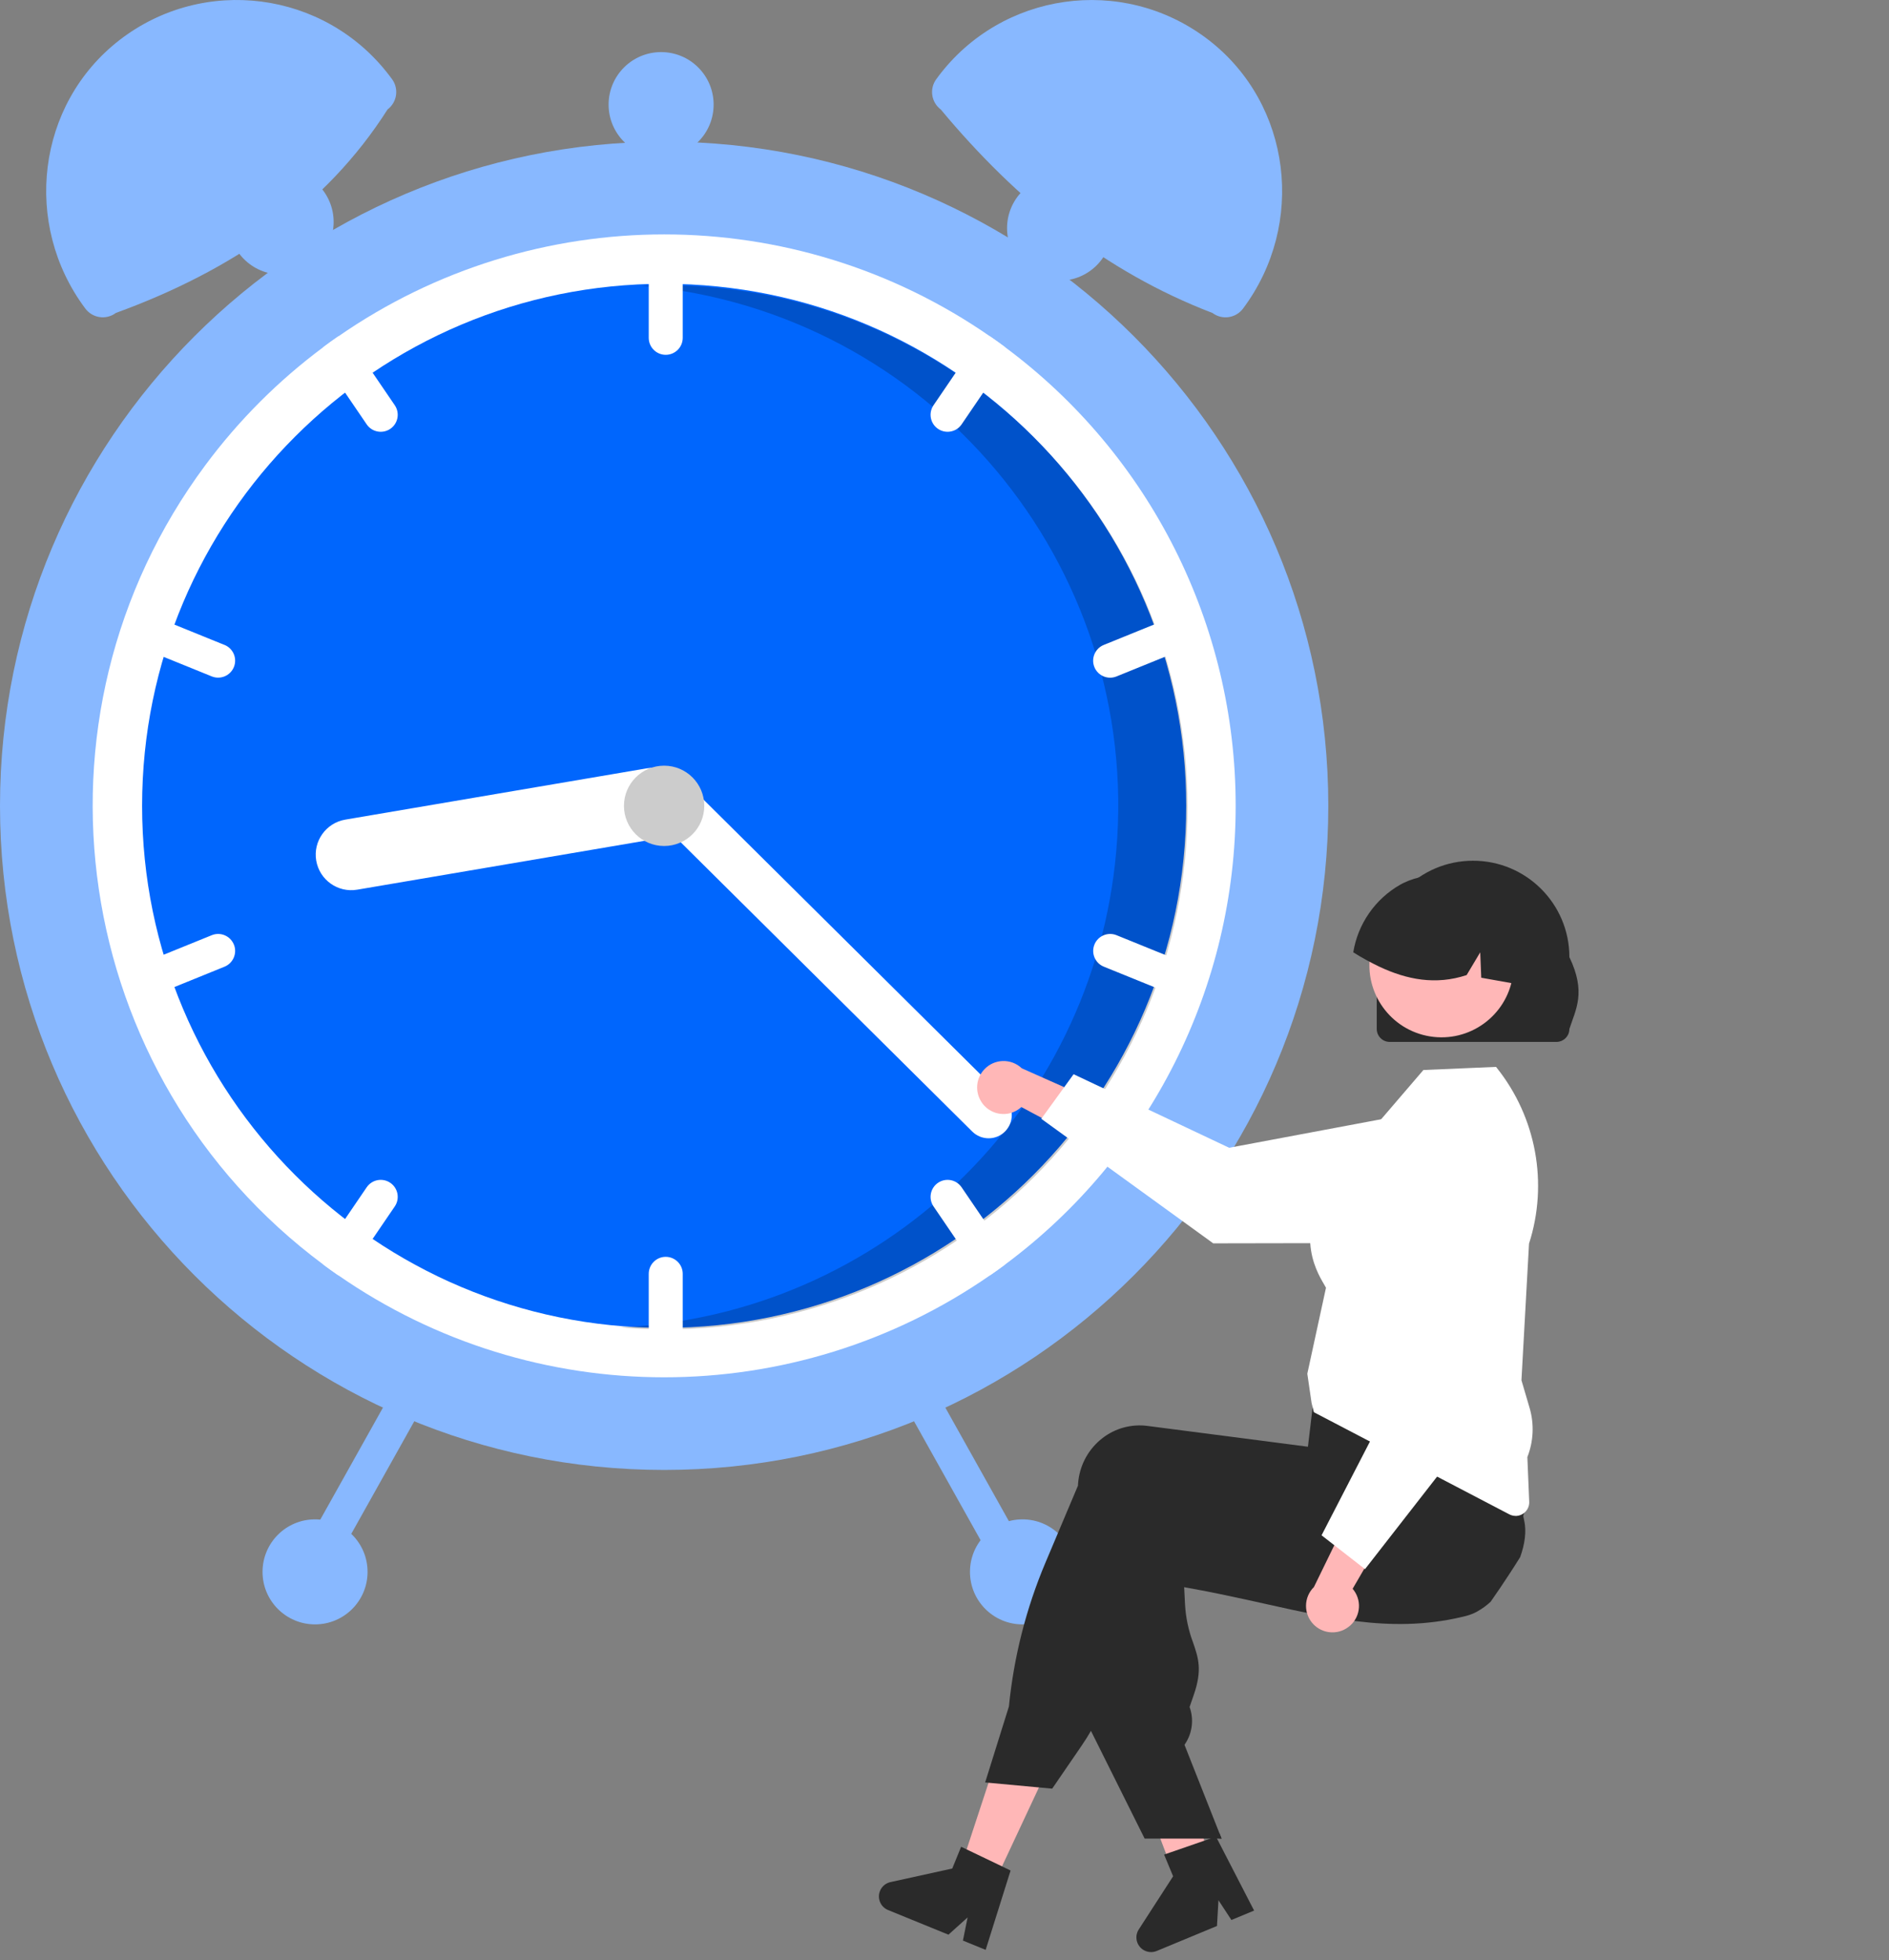 <svg width="159" height="165" viewBox="0 0 159 165" fill="none" xmlns="http://www.w3.org/2000/svg">
<rect x="0" y="0" width="159" height="165" fill="#808080" stroke="none"/>
<g clip-path="url(#clip0_2737_2070)">
<path d="M55.903 123.729C86.777 123.729 111.805 98.701 111.805 67.826C111.805 36.952 86.777 11.924 55.903 11.924C25.029 11.924 0 36.952 0 67.826C0 98.701 25.029 123.729 55.903 123.729Z" fill="#88B8FF"/>
<path d="M104.008 67.829C104.018 83.051 96.816 97.375 84.593 106.444C84.19 106.745 83.779 107.039 83.365 107.325C66.857 118.8 44.954 118.8 28.446 107.325C28.032 107.039 27.621 106.745 27.218 106.444C5.892 90.599 1.451 60.463 17.296 39.14C20.102 35.364 23.443 32.023 27.218 29.218C27.621 28.916 28.032 28.622 28.446 28.336C44.954 16.862 66.857 16.862 83.365 28.336C83.779 28.622 84.19 28.916 84.593 29.218C96.816 38.287 104.018 52.611 104.008 67.832V67.829Z" fill="white"/>
<path d="M55.903 111.771C80.171 111.771 99.845 92.097 99.845 67.829C99.845 43.56 80.171 23.887 55.903 23.887C31.634 23.887 11.961 43.56 11.961 67.829C11.961 92.097 31.634 111.771 55.903 111.771Z" fill="#0066FD"/>
<path opacity="0.2" d="M56.016 24.012C55.35 24.012 54.688 24.03 54.03 24.058C78.203 26.183 96.079 47.501 93.954 71.677C92.028 93.612 74.165 110.731 52.168 111.727C53.437 111.836 54.719 111.896 56.016 111.896C80.286 111.896 99.958 92.223 99.958 67.954C99.958 43.684 80.286 24.012 56.016 24.012Z" fill="black"/>
<path d="M56.035 20.766C55.245 20.766 54.608 21.405 54.605 22.196V28.436C54.605 29.226 55.245 29.866 56.035 29.866C56.826 29.866 57.466 29.226 57.466 28.436V22.196C57.466 21.405 56.826 20.768 56.035 20.766Z" fill="white"/>
<path d="M84.59 29.215C84.187 28.913 83.777 28.619 83.363 28.333C82.859 28.299 82.375 28.536 82.089 28.955L78.576 34.111C78.132 34.763 78.301 35.653 78.953 36.097C79.606 36.542 80.495 36.373 80.94 35.72L84.453 30.564C84.723 30.166 84.775 29.659 84.59 29.215Z" fill="white"/>
<path d="M100.549 52.724C100.252 51.994 99.418 51.643 98.687 51.939L92.904 54.287C92.174 54.584 91.82 55.418 92.117 56.151C92.413 56.882 93.248 57.236 93.981 56.937L99.763 54.589C100.494 54.29 100.845 53.455 100.549 52.724Z" fill="white"/>
<path d="M33.229 34.111L29.716 28.955C29.43 28.536 28.946 28.299 28.442 28.333C28.028 28.619 27.618 28.913 27.215 29.215C27.03 29.659 27.082 30.166 27.352 30.564L30.865 35.72C31.31 36.373 32.199 36.542 32.852 36.097C33.504 35.653 33.673 34.763 33.229 34.111Z" fill="white"/>
<path d="M18.898 54.287L13.115 51.939C12.385 51.643 11.55 51.994 11.254 52.724C10.957 53.455 11.308 54.29 12.039 54.586L17.822 56.934C18.552 57.23 19.387 56.88 19.686 56.149C19.985 55.418 19.631 54.584 18.901 54.285L18.898 54.287Z" fill="white"/>
<path d="M56.035 105.791C55.245 105.791 54.608 106.431 54.605 107.221V113.461C54.605 114.252 55.245 114.891 56.035 114.891C56.826 114.891 57.466 114.252 57.466 113.461V107.221C57.466 106.431 56.826 105.794 56.035 105.791Z" fill="white"/>
<path d="M84.453 105.094L80.94 99.938C80.495 99.285 79.606 99.116 78.953 99.561C78.301 100.005 78.132 100.895 78.576 101.547L82.089 106.703C82.375 107.122 82.859 107.358 83.363 107.325C83.777 107.039 84.187 106.745 84.59 106.443C84.775 105.999 84.723 105.492 84.453 105.094Z" fill="white"/>
<path d="M99.765 81.066L93.983 78.719C93.252 78.422 92.417 78.773 92.121 79.504C91.825 80.234 92.175 81.069 92.906 81.365L98.689 83.713C99.419 84.01 100.254 83.659 100.553 82.928C100.849 82.198 100.498 81.363 99.765 81.064V81.066Z" fill="white"/>
<path d="M32.852 99.561C32.199 99.116 31.31 99.285 30.865 99.938L27.352 105.094C27.082 105.492 27.03 105.999 27.215 106.443C27.618 106.745 28.028 107.039 28.442 107.325C28.946 107.358 29.43 107.122 29.716 106.703L33.229 101.547C33.673 100.895 33.504 100.005 32.852 99.561Z" fill="white"/>
<path d="M19.684 79.504C19.388 78.773 18.553 78.422 17.823 78.719L12.04 81.066C11.309 81.363 10.956 82.198 11.255 82.931C11.554 83.664 12.386 84.015 13.119 83.716L18.902 81.368C19.632 81.069 19.983 80.234 19.687 79.504H19.684Z" fill="white"/>
<path d="M57.892 67.12C58.167 68.748 57.073 70.29 55.445 70.57L30.068 74.887C28.44 75.165 26.896 74.068 26.617 72.44C26.339 70.812 27.436 69.268 29.064 68.99L54.441 64.673C56.069 64.398 57.611 65.492 57.892 67.12Z" fill="white"/>
<path d="M84.597 95.237C83.838 96.002 82.606 96.004 81.839 95.248L54.522 68.144C53.758 67.385 53.752 66.15 54.511 65.385C55.271 64.621 56.506 64.615 57.27 65.375L84.587 92.478C85.352 93.238 85.354 94.47 84.597 95.237Z" fill="white"/>
<path d="M55.9 71.21C57.767 71.21 59.28 69.696 59.28 67.829C59.28 65.963 57.767 64.449 55.9 64.449C54.033 64.449 52.52 65.963 52.52 67.829C52.52 69.696 54.033 71.21 55.9 71.21Z" fill="#CCCCCC"/>
<path d="M32.619 9.215C27.432 17.372 19.514 22.785 9.751 26.342C8.94 26.951 7.79 26.784 7.182 25.973C1.878 18.893 3.074 8.773 10.073 3.362C17.13 -2.082 27.265 -0.777 32.71 6.28C32.754 6.337 32.796 6.394 32.84 6.451L32.986 6.646C33.594 7.458 33.428 8.607 32.616 9.215H32.619Z" fill="#88B8FF"/>
<path d="M78.965 6.451C84.316 -0.676 94.433 -2.116 101.56 3.235C101.618 3.279 101.675 3.321 101.732 3.365C108.732 8.776 109.928 18.896 104.626 25.976C104.018 26.787 102.868 26.953 102.057 26.345C92.993 22.874 85.562 16.87 79.189 9.218C78.378 8.61 78.211 7.46 78.82 6.649L78.965 6.454V6.451Z" fill="#88B8FF"/>
<path d="M76.688 116.26C75.999 116.647 75.754 117.516 76.139 118.207L84.392 132.955C84.779 133.644 85.65 133.888 86.34 133.501C87.026 133.116 87.27 132.248 86.888 131.559L78.635 116.811C78.248 116.122 77.379 115.877 76.688 116.262V116.26Z" fill="#88B8FF"/>
<path d="M33.169 116.811L24.917 131.559C24.532 132.248 24.776 133.119 25.465 133.506C26.154 133.891 27.025 133.647 27.413 132.958L35.666 118.21C36.05 117.521 35.806 116.65 35.117 116.262C34.428 115.877 33.557 116.122 33.169 116.811Z" fill="#88B8FF"/>
<path d="M86.065 136.729C88.506 136.729 90.485 134.75 90.485 132.309C90.485 129.868 88.506 127.889 86.065 127.889C83.624 127.889 81.644 129.868 81.644 132.309C81.644 134.75 83.624 136.729 86.065 136.729Z" fill="#88B8FF"/>
<path d="M89.186 23.626C91.627 23.626 93.606 21.647 93.606 19.205C93.606 16.764 91.627 14.785 89.186 14.785C86.745 14.785 84.766 16.764 84.766 19.205C84.766 21.647 86.745 23.626 89.186 23.626Z" fill="#88B8FF"/>
<path d="M55.647 13.225C58.088 13.225 60.067 11.246 60.067 8.805C60.067 6.364 58.088 4.385 55.647 4.385C53.206 4.385 51.227 6.364 51.227 8.805C51.227 11.246 53.206 13.225 55.647 13.225Z" fill="#88B8FF"/>
<path d="M23.662 23.106C26.104 23.106 28.083 21.127 28.083 18.686C28.083 16.245 26.104 14.266 23.662 14.266C21.221 14.266 19.242 16.245 19.242 18.686C19.242 21.127 21.221 23.106 23.662 23.106Z" fill="#88B8FF"/>
<path d="M26.518 136.729C28.959 136.729 30.938 134.75 30.938 132.309C30.938 129.868 28.959 127.889 26.518 127.889C24.077 127.889 22.098 129.868 22.098 132.309C22.098 134.75 24.077 136.729 26.518 136.729Z" fill="#88B8FF"/>
<path d="M82.601 92.748C83.259 93.777 84.629 94.082 85.659 93.421C85.768 93.351 85.872 93.27 85.969 93.182L92.906 96.897L92.534 92.826L86.005 89.921C85.113 89.074 83.704 89.11 82.859 90.002C82.149 90.748 82.045 91.882 82.604 92.745L82.601 92.748Z" fill="#FFB7B7"/>
<path d="M87.648 94.172L90.366 90.42L103.46 96.611L119.755 93.553C122.784 92.984 125.704 94.981 126.271 98.01C126.333 98.345 126.367 98.686 126.367 99.029C126.367 102.11 123.876 104.614 120.795 104.622L102.121 104.656L87.648 94.172Z" fill="white"/>
<path d="M83.462 158.973L80.711 157.657L84.489 146.162L88.548 148.104L83.462 158.973Z" fill="#FFB7B7"/>
<path d="M101.906 157.119C101.705 157.243 101.505 157.368 101.302 157.49C100.899 157.737 100.494 157.979 100.088 158.218C99.885 158.338 99.677 158.458 99.475 158.575V158.58H99.462L99.456 158.585L99.144 158.663L98.697 157.483L98.492 156.939L98.201 156.169L97.668 154.763L94.859 147.35L99.225 146.273L99.389 146.942L99.469 147.272L100.996 153.458L101.308 154.721L101.318 154.76L101.505 155.517L101.666 156.172L101.846 156.903L101.901 157.124L101.906 157.119Z" fill="#FFB7B7"/>
<path d="M127.941 131.088C127.665 131.533 127.382 131.975 127.096 132.414C126.565 133.231 126.022 134.034 125.466 134.827C125.466 134.827 125.466 134.827 125.46 134.832C125.135 135.134 124.777 135.396 124.389 135.615C124.374 135.628 124.355 135.636 124.34 135.646C124.056 135.802 123.752 135.924 123.44 136.008C123.328 136.036 123.211 136.065 123.099 136.093C122.691 136.19 122.288 136.273 121.885 136.346C121.17 136.473 120.463 136.564 119.761 136.621C119.704 136.626 119.649 136.632 119.592 136.634C116.701 136.847 113.887 136.504 110.952 135.945C109.501 135.67 108.021 135.342 106.487 134.999C105.985 134.884 105.484 134.775 104.974 134.663C104.935 134.655 104.896 134.645 104.854 134.637C104.126 134.479 103.388 134.32 102.631 134.164C101.677 133.969 100.694 133.779 99.672 133.597L99.745 135.038C99.805 136.145 100.036 137.237 100.429 138.275C100.866 139.551 101.212 140.56 100.481 142.664L100.13 143.683C100.499 144.708 100.367 145.846 99.771 146.759L99.701 146.866L102.631 154.281L102.821 154.762H99.475H96.347L91.833 145.703L91.617 145.272V145.248L92.083 127.843C92.088 127.69 92.101 127.534 92.122 127.38C92.288 125.971 93.013 124.687 94.137 123.818C95.213 122.978 96.578 122.604 97.933 122.781L99.477 122.981L102.634 123.389L104.857 123.678L104.901 123.683L111.461 124.531L111.932 122.612L112.018 122.58L114.779 121.569L124.329 118.069L124.353 118.061L124.982 117.83L125.057 117.952C125.081 117.989 125.102 118.025 125.122 118.061C125.744 119.174 126.248 120.347 126.63 121.564C127.273 123.55 127.803 125.571 128.216 127.617C128.235 127.705 128.25 127.786 128.266 127.859L128.271 127.882C128.276 127.916 128.282 127.939 128.284 127.945C128.505 128.862 128.352 129.98 127.946 131.091L127.941 131.088Z" fill="#2A2A2A"/>
<path d="M128.343 124.672C128.312 124.542 128.276 124.412 128.234 124.285C127.914 123.32 127.54 122.376 127.116 121.453C126.64 120.403 126.068 119.277 125.387 118.06C125.057 117.47 124.703 116.856 124.324 116.219C124.134 115.899 123.936 115.574 123.731 115.244C123.723 115.228 123.715 115.213 123.705 115.2L123.645 115.104L114.196 116.367L110.678 116.838L110.468 118.59L110.418 119.025L110.278 120.208L110.091 121.773H110.075L104.854 121.094L99.472 120.397L96.58 120.023C95.228 119.846 93.861 120.221 92.784 121.06C91.663 121.931 90.938 123.213 90.769 124.623C90.751 124.763 90.738 124.909 90.733 125.052L88.005 131.513C86.372 135.377 85.335 139.467 84.921 143.64L82.922 150.034L83.208 150.06L87.446 150.452L88.564 150.556L91.029 146.958C91.31 146.547 91.578 146.126 91.825 145.694C92.233 144.987 92.597 144.256 92.914 143.505L98.244 130.819C98.655 130.889 99.063 130.956 99.469 131.021C101.339 131.326 103.13 131.573 104.851 131.762C110.442 132.387 115.28 132.436 119.589 131.905C120.798 131.757 121.968 131.565 123.096 131.323C123.51 131.237 123.918 131.144 124.324 131.042C124.42 131.019 124.511 130.998 124.604 130.975C126.3 130.538 127.66 129.269 128.211 127.605C128.536 126.656 128.58 125.637 128.343 124.662V124.672Z" fill="#2A2A2A"/>
<path d="M84.34 157.096L81.365 155.671L80.9 155.447L80.153 157.278L74.951 158.422C74.285 158.567 73.864 159.225 74.009 159.893C74.095 160.291 74.373 160.619 74.748 160.772L79.831 162.847L81.446 161.394L81.05 163.344L82.964 164.126L85.062 157.447L84.34 157.098V157.096Z" fill="#2A2A2A"/>
<path d="M102.629 154.277L102.819 154.758H102.629V154.277Z" fill="#2A2A2A"/>
<path d="M101.59 154.858L98.472 155.937L97.984 156.106L98.743 157.932L95.852 162.406C95.48 162.978 95.644 163.743 96.218 164.115C96.559 164.336 96.988 164.375 97.362 164.219L102.435 162.115L102.56 159.947L103.649 161.611L105.56 160.818L102.352 154.596L101.593 154.858H101.59Z" fill="#2A2A2A"/>
<path d="M127.569 127.598C127.384 127.598 127.202 127.551 127.039 127.465L110.588 118.869L110.398 118.092L110.039 115.63L110.044 115.606L111.61 108.394C111.581 108.331 111.521 108.23 111.454 108.115C110.754 106.932 108.63 103.329 112.686 98.37L119.81 90.065L125.923 89.803L125.993 89.891C129.314 94.059 130.33 99.61 128.7 104.683L128.063 116.181L128.747 118.503C129.147 119.868 129.08 121.327 128.56 122.647L128.716 126.407C128.742 127.042 128.248 127.575 127.613 127.601C127.6 127.601 127.587 127.601 127.574 127.601L127.569 127.598Z" fill="white"/>
<path d="M113.3 137.081C114.353 136.459 114.701 135.102 114.08 134.049C114.012 133.937 113.937 133.83 113.853 133.732L117.808 126.93L113.726 127.161L110.595 133.586C109.719 134.447 109.706 135.856 110.567 136.735C111.287 137.468 112.418 137.614 113.3 137.083V137.081Z" fill="#FFB7B7"/>
<path d="M114.894 132.078L111.238 129.23L117.879 116.36L115.391 99.969C114.928 96.921 117.024 94.074 120.073 93.611C120.412 93.559 120.755 93.541 121.095 93.552C124.176 93.656 126.589 96.235 126.491 99.316L125.877 117.98L114.894 132.08V132.078Z" fill="white"/>
<path d="M115.883 86.612V80.562C115.88 76.084 119.507 72.452 123.985 72.449C128.462 72.447 132.095 76.074 132.097 80.551V80.562C133.525 83.539 132.633 84.953 132.097 86.612C132.097 87.213 131.608 87.699 131.008 87.701H116.972C116.372 87.701 115.885 87.213 115.883 86.612Z" fill="#2A2A2A"/>
<path d="M127.324 82.218C127.861 78.91 125.614 75.793 122.306 75.255C118.998 74.719 115.88 76.965 115.343 80.273C114.806 83.582 117.053 86.699 120.361 87.236C123.67 87.773 126.787 85.526 127.324 82.218Z" fill="#FFB7B7"/>
<path d="M127.679 82.831C127.624 82.823 127.57 82.81 127.515 82.803C126.569 82.634 125.622 82.47 124.679 82.298L124.593 80.158L123.449 82.075C120.841 82.94 118.402 82.452 116.106 81.37C115.349 81.011 114.613 80.606 113.906 80.158C114.296 77.761 115.75 75.671 117.858 74.467C117.944 74.417 118.03 74.373 118.116 74.331C118.116 74.331 118.118 74.331 118.118 74.329C118.267 74.259 118.417 74.194 118.568 74.131C120.973 73.19 123.706 73.72 125.583 75.491C127.435 77.259 128.269 80.179 127.682 82.829L127.679 82.831Z" fill="#2A2A2A"/>
</g>
<defs>
<clipPath id="clip0_2737_2070">
<rect width="159" height="164.315" fill="white"/>
</clipPath>
</defs>
</svg>
